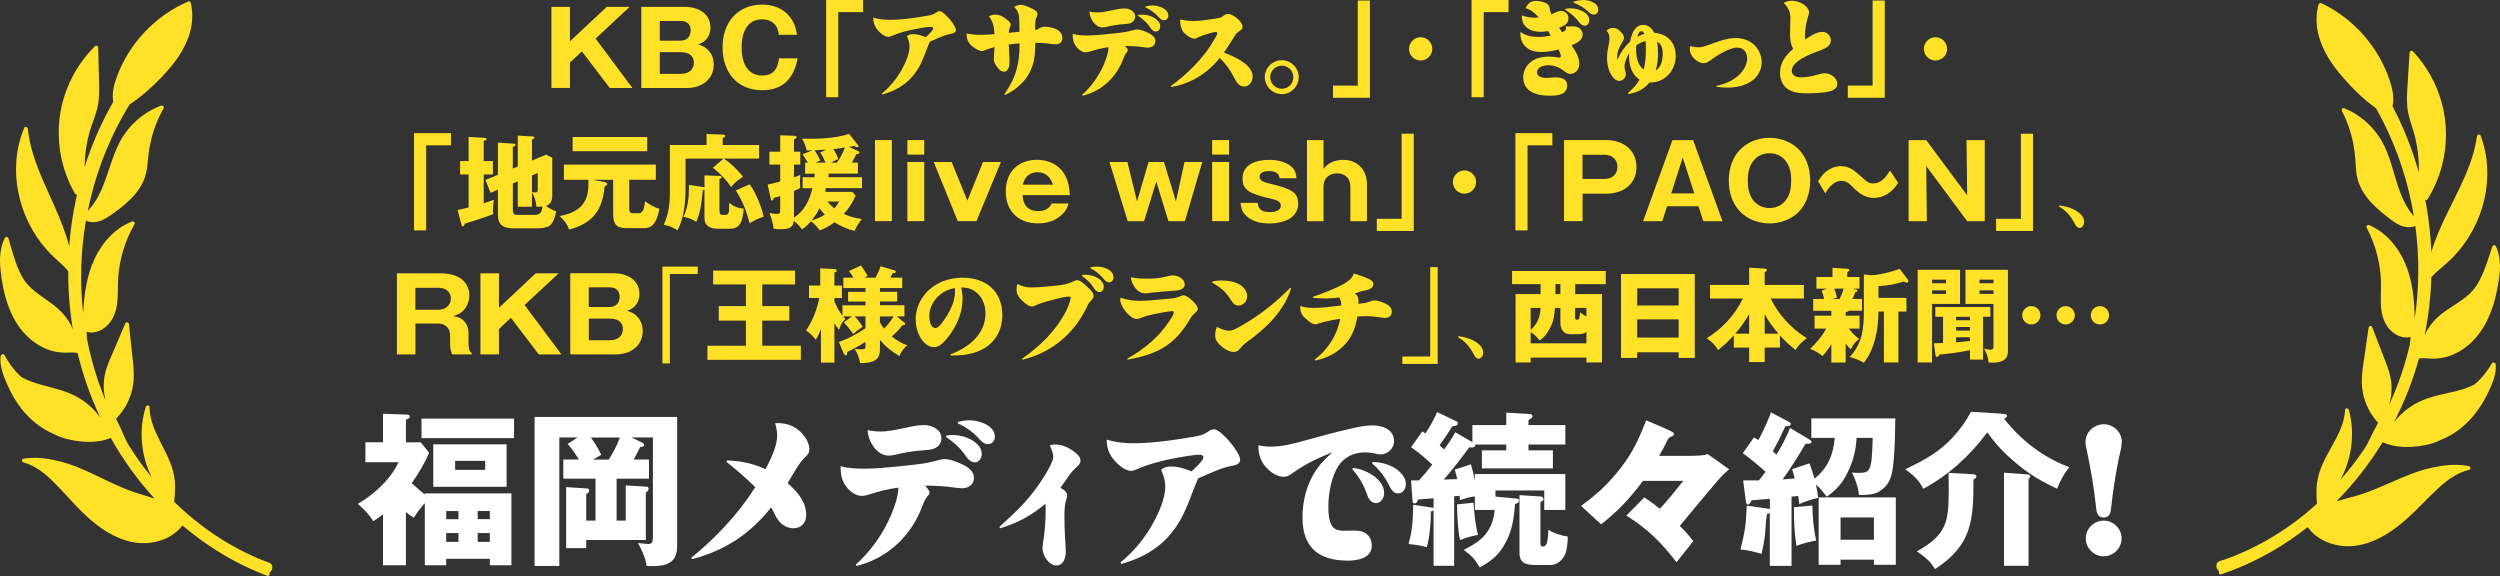 <?xml version="1.0" encoding="UTF-8"?>
<svg id="_レイヤー_2" data-name="レイヤー 2" xmlns="http://www.w3.org/2000/svg" viewBox="0 0 659.98 152.07">
  <rect x="0" y="0" width="659.98" height="152.07" fill="#333333" stroke="none"/>
  <defs>
    <style>
      .cls-1 {
        fill: #ffe228;
      }

      .cls-2 {
        fill: #fff;
      }
    </style>
  </defs>
  <g id="txt">
    <g>
      <path class="cls-1" d="M71.92,149.62c-.11-1.07-1.29-1.19-2.12-1.52-1.12-.44-2.23-.91-3.32-1.42-4.44-2.03-8.68-4.56-12.65-7.5-2.75-2.04-5.37-4.28-7.85-6.7.17-1.8.34-3.61.18-5.42-.15-1.7-.6-3.36-1.23-4.95-1.24-3.16-3.09-6.04-4.31-9.2-.67-1.73-1.13-3.53-1.14-5.4,0-.6-.83-.61-1-.09-1.91,6.08-1.27,12.83,1.53,18.53-2.24-2.74-4.31-5.63-6.18-8.66-.71-1.15-1.83-3.95-1.95-4.18-.43-.84-.85-1.7-1.25-2.57,2.11-2.11,3.6-4.82,4.28-7.72.83-3.5.2-7.1-.17-10.62-.23-2.21-.46-4.42-.7-6.64-.05-.46-.74-.72-.95-.21-.84,1.97-1.69,3.95-2.53,5.92-.81,1.89-1.68,3.77-2.35,5.71-.62,1.79-.91,3.64-.82,5.53.05,1.07.22,2.12.46,3.16-2.18-5.22-3.82-10.67-4.89-16.23-.05-.62-.09-1.24-.11-1.86.02,0,.04.02.07.03,1.97.54,3.96-.31,5.38-1.68,1.59-1.52,2.33-3.59,2.61-5.74.3-2.34.14-4.71.31-7.06.16-2.3.59-4.58,1.23-6.79.73-2.5,1.76-4.91,3.06-7.16.21-.37-.19-.87-.6-.72-4.51,1.72-7.91,5.52-9.93,9.82-2.11,4.5-2.78,9.5-3.03,14.43-.89-8.01-.66-16.09.64-23.91.03-.19.07-.38.1-.57.67.32,1.44.45,2.18.41,1.45-.07,2.77-.78,3.95-1.57,2.15-1.45,4.28-3.06,6.07-4.94,1.76-1.84,3.15-4.03,3.7-6.55.31-1.4.4-2.83.55-4.25.14-1.38.37-2.74.68-4.09.7-3.03,1.84-5.94,3.36-8.65.21-.37-.19-.87-.6-.72-4.72,1.73-8.65,5.21-10.99,9.66-2.33,4.46-3.19,9.51-5.5,13.98-.78,1.52-1.74,2.96-2.92,4.19,1.77-8.76,4.85-17.15,9.09-24.79.59-1.06,1.2-2.11,1.83-3.15.03-.04.04-.09.06-.15,3.13-2.05,5.95-4.57,8.53-7.27,3.28-3.42,6.28-7.33,7.52-11.98.66-2.5.78-5.14.15-7.66-.06-.25-.39-.43-.63-.33-4.36,1.88-8.29,4.65-11.55,8.1-3.26,3.46-5.81,7.57-7.42,12.05-.72,2-1.24,4.26-.85,6.36-3.1,5.4-5.64,11.18-7.57,17.21.03-3.09.46-6.17,1.29-9.16.62-2.23,1.61-4.34,2.12-6.6.53-2.33.46-4.74.4-7.11-.07-2.9-.15-5.79-.22-8.69-.01-.46-.58-.62-.88-.32-3.7,3.65-6.46,8.21-8.05,13.15-1.72,5.35-1.94,11.1-.74,16.58.7,3.21,1.9,6.31,3.54,9.16.14.24.37.28.56.2-.1.42-.19.84-.28,1.25-.88,4.07-1.49,8.23-1.81,12.43-.95-3.71-2.43-7.28-3.98-10.78-1.87-4.2-3.88-8.35-5.3-12.74-.79-2.43-1.38-4.93-1.64-7.47-.05-.46-.74-.72-.95-.21-2.25,5.33-2.68,11.24-1.58,16.89,1.1,5.67,3.74,11.03,7.59,15.33,1.15,1.29,2.45,2.42,3.71,3.6.66.62,1.31,1.26,1.9,1.96-.02,3.46.15,6.94.53,10.4.18,1.63.41,3.26.67,4.89,0,0-.02-.02-.03-.03-.36-.84-.79-1.65-1.3-2.41-1.05-1.57-2.4-2.88-3.89-4.02-2.82-2.15-6.13-3.89-7.98-7.05-.57-.98-1.02-2.01-1.48-3.05-.89-2.43-1.61-4.92-2.32-7.4-.12-.43-.73-.46-.93-.08-1.33,2.56-1.42,5.52-1.15,8.34.31,3.2.92,6.43,2.01,9.47,1.03,2.86,2.52,5.57,4.65,7.76,1.83,1.89,4.11,3.38,6.63,4.16,1.39.43,2.83.58,4.28.54.88-.02,1.88-.1,2.78.09,1.41,5.86,3.41,11.58,5.98,17.02-1.93-2.65-4.55-4.8-7.54-6.13-3.49-1.56-7.32-2.06-10.88-3.41-.84-.32-1.65-.69-2.42-1.13-.9-.82-1.72-1.72-2.46-2.68-.42-.61-.83-1.21-1.25-1.82-.26-.42-.5-.85-.72-1.28-.11-.22-.43-.28-.64-.18-.06.03-.11.07-.16.11-.11.06-.2.16-.22.31-.32,2.55.7,5.13,1.7,7.44,1,2.3,2.24,4.49,3.78,6.46,2.2,2.81,5.01,5.13,8.26,6.56.09.05.17.1.26.14,2.25,1.15,4.78,1.72,7.27,1.96,2.64.26,5.35.09,7.8-.93,3.25,5.79,7.15,11.19,11.58,16.02-1.69-.58-3.42-1.06-5.05-1.59-5.32-1.73-10.14-4.65-15.32-6.72-1.98-.79-4.01-1.43-6.09-1.84-.05-.01-.11-.03-.16-.04-2.6-.58-5.29-.78-7.93-.37-.54.09-.68.84-.09,1,3.16.84,5.75,2.97,8.03,5.24,2.61,2.59,4.97,5.41,7.6,7.98,4.67,4.56,10.86,8.78,17.71,8.01,3.36-.37,6.58-1.9,8.66-4.58,5.8,4.93,12.24,8.99,19.09,11.95.67.29,1.34.56,2.01.83.09.05.18.08.27.11.33.13.67.26,1,.39.49.19.78-.4.56-.76.5-.39.85-1.01.78-1.65Z"/>
      <path class="cls-1" d="M612.14,1.14c.07-.24.41-.42.65-.31,4.29,2.03,8.12,4.95,11.24,8.52,3.13,3.58,5.53,7.78,6.97,12.31.65,2.03,1.08,4.3.61,6.39,2.9,5.51,5.23,11.38,6.94,17.47.09-3.09-.23-6.19-.96-9.2-.54-2.25-1.45-4.4-1.88-6.67-.45-2.35-.29-4.75-.14-7.12.18-2.89.36-5.79.54-8.68.03-.46.6-.6.89-.29,3.56,3.78,6.16,8.44,7.56,13.44,1.52,5.41,1.53,11.16.14,16.6-.82,3.18-2.13,6.23-3.87,9.02-.15.23-.38.26-.57.18.08.42.16.84.24,1.26.73,4.1,1.18,8.28,1.35,12.49,1.09-3.68,2.69-7.19,4.38-10.63,2.02-4.13,4.18-8.21,5.76-12.53.88-2.4,1.56-4.87,1.91-7.41.06-.46.77-.69.96-.18,2.05,5.41,2.26,11.33.96,16.94-1.3,5.62-4.14,10.89-8.14,15.05-1.2,1.25-2.53,2.33-3.84,3.47-.68.59-1.36,1.21-1.97,1.89-.11,3.46-.41,6.93-.91,10.37-.24,1.63-.52,3.25-.85,4.86,0,0,.02-.02.03-.03.39-.83.85-1.62,1.38-2.36,1.1-1.53,2.5-2.79,4.04-3.88,2.9-2.05,6.27-3.66,8.23-6.75.61-.95,1.1-1.98,1.59-2.99.98-2.39,1.79-4.86,2.59-7.31.14-.42.75-.44.93-.05,1.24,2.61,1.22,5.57.84,8.37-.43,3.19-1.15,6.4-2.35,9.39-1.13,2.82-2.73,5.47-4.93,7.58-1.9,1.82-4.23,3.23-6.78,3.91-1.41.38-2.85.48-4.3.39-.88-.05-1.87-.17-2.78-.02-1.62,5.8-3.83,11.44-6.6,16.79,2.03-2.57,4.72-4.63,7.76-5.85,3.55-1.43,7.39-1.79,11-3.01.85-.29,1.67-.63,2.46-1.04.93-.79,1.78-1.65,2.55-2.59.44-.59.87-1.18,1.31-1.77.27-.41.53-.83.77-1.26.12-.22.44-.26.64-.15.06.03.11.07.15.12.11.06.19.17.21.32.23,2.56-.89,5.1-1.97,7.37-1.08,2.26-2.4,4.41-4.01,6.32-2.3,2.73-5.2,4.94-8.5,6.25-.09.04-.18.09-.27.13-2.29,1.07-4.84,1.54-7.34,1.69-2.65.16-5.35-.11-7.76-1.22-3.46,5.67-7.55,10.92-12.16,15.59,1.71-.52,3.46-.93,5.1-1.4,5.38-1.54,10.3-4.28,15.55-6.15,2.01-.72,4.06-1.29,6.15-1.61.05-.01.11-.02.16-.03,2.61-.49,5.32-.59,7.93-.08.54.11.65.87.06,1-3.19.72-5.86,2.76-8.22,4.94-2.7,2.49-5.16,5.23-7.89,7.7-4.83,4.38-11.17,8.37-17.99,7.36-3.34-.5-6.5-2.14-8.49-4.89-5.98,4.72-12.56,8.53-19.51,11.24-.68.26-1.35.51-2.04.76-.09.04-.18.07-.28.1-.34.12-.68.24-1.01.35-.5.17-.76-.43-.53-.78-.49-.41-.81-1.04-.72-1.67.15-1.07,1.33-1.15,2.18-1.45,1.13-.4,2.26-.83,3.37-1.29,4.51-1.87,8.84-4.24,12.91-7.03,2.83-1.94,5.53-4.08,8.08-6.41-.11-1.8-.21-3.62.02-5.42.21-1.7.73-3.34,1.41-4.9,1.36-3.11,3.3-5.92,4.65-9.04.73-1.71,1.26-3.49,1.34-5.36.02-.6.86-.58,1-.06,1.69,6.14.8,12.87-2.21,18.46,2.33-2.65,4.51-5.47,6.49-8.43.76-1.13,1.97-3.88,2.1-4.1.46-.82.92-1.66,1.34-2.52-2.03-2.19-3.42-4.95-4-7.87-.7-3.53.06-7.1.55-10.61.31-2.2.63-4.4.94-6.61.06-.46.77-.69.96-.18.77,2,1.54,4.01,2.31,6.01.74,1.92,1.54,3.82,2.14,5.79.55,1.81.78,3.67.62,5.56-.09,1.06-.3,2.11-.58,3.15,2.37-5.14,4.21-10.53,5.48-16.04.08-.62.13-1.24.17-1.86-.02,0-.04.02-.07.02-1.99.47-3.94-.45-5.32-1.87-1.53-1.58-2.2-3.68-2.39-5.83-.22-2.35.03-4.71-.05-7.07-.08-2.3-.42-4.6-.98-6.83-.64-2.53-1.58-4.97-2.79-7.27-.2-.38.22-.86.63-.69,4.44,1.89,7.71,5.8,9.56,10.18,1.94,4.58,2.43,9.6,2.5,14.53,1.18-7.97,1.24-16.06.23-23.92-.02-.19-.05-.38-.08-.57-.68.3-1.45.4-2.19.33-1.44-.13-2.74-.88-3.89-1.71-2.1-1.53-4.16-3.21-5.89-5.16-1.69-1.91-3-4.15-3.46-6.68-.26-1.41-.3-2.84-.39-4.27-.09-1.38-.27-2.75-.53-4.11-.59-3.05-1.62-6.01-3.04-8.77-.2-.38.22-.86.63-.69,4.66,1.91,8.46,5.52,10.63,10.06,2.17,4.54,2.84,9.62,4.99,14.17.73,1.55,1.63,3.02,2.77,4.29-1.45-8.82-4.22-17.31-8.18-25.11-.55-1.08-1.12-2.15-1.72-3.21-.03-.05-.04-.1-.05-.15-3.05-2.16-5.78-4.79-8.26-7.58-3.15-3.54-6.01-7.55-7.07-12.25-.57-2.52-.59-5.16.13-7.66Z"/>
      <g>
        <path class="cls-1" d="M150.46,23.22h-4.89V1.82h4.89v9.1l9.7-9.1h6.06l-8.99,8.37,9.72,13.04h-5.98l-7.36-9.67-3.15,2.96v6.71Z"/>
        <path class="cls-1" d="M169.29,1.82h11.52c3.4,0,6.74,1.66,6.74,5.49,0,1.33-.49,2.58-1.49,3.45-.57.49-1.09.71-1.74.98,1.22.38,2.04.76,2.88,1.77.84,1,1.22,2.23,1.22,3.53,0,4.02-3.31,6.19-7.03,6.19h-12.09V1.82ZM179.72,10.73c1.63,0,2.61-1.09,2.61-2.72s-1.03-2.47-2.61-2.47h-5.54v5.19h5.54ZM179.69,19.5c1.87,0,3.48-.9,3.48-2.96s-1.63-2.77-3.48-2.77h-5.51v5.73h5.51Z"/>
        <path class="cls-1" d="M201.23,23.82c-6.71,0-10.48-4.86-10.48-11.3s3.78-11.3,10.51-11.3c2.91,0,5.57,1,7.36,3.37,1.09,1.44,1.49,2.82,1.79,4.59h-4.83c-.14-2.55-1.87-4.07-4.37-4.07-4.26,0-5.43,3.88-5.43,7.42s1.19,7.41,5.46,7.41c2.96,0,4.1-1.82,4.4-4.54h4.92c-.92,5.19-3.83,8.42-9.32,8.42Z"/>
        <path class="cls-1" d="M227.85,0v3.2h-6.55v22.46h-3.2V0h9.75Z"/>
        <path class="cls-1" d="M242.52,17.84c-2.2,3.83-5.43,5.95-9.61,7.12l-.14-.24c2.2-1.79,4.07-4.07,5.43-6.6.9-1.66,1.9-3.91,1.9-5.84,0-.95-.27-1.85-.68-2.72.46-.46,1.09-.54,1.71-.54,1.14,0,2.23.38,3.29.79,1.17-1.09,1.93-1.9,1.93-2.28,0-.33-.3-.43-.6-.43-1.25,0-3.5.46-4.81.71-1.82.38-3.69.87-5.4,1.63-.49.22-.76.3-1.03.3-1.06,0-2.36-1.19-2.96-1.98-.73-.9-1.03-1.98-1.03-3.12,1.41.43,2.85.6,4.32.6,2.99,0,6.57-.49,9.53-1,1.41-.24,1.77-.24,2.99-1.06.22-.14.49-.22.76-.22,1.06,0,4.24,3.72,4.24,4.97,0,.65-.68.92-1.52,1.03-1.87.41-3.61,1.28-5.38,2.04-.98,2.28-1.71,4.7-2.93,6.87Z"/>
        <path class="cls-1" d="M268.98,4.05c-.16-.95-.6-1.52-1.25-2.23.54-.33,1.14-.54,1.77-.54.92,0,2.2.62,3.18,1.11.52.24,1.22.62,1.22,1.3,0,.22-.08.43-.19.65-.41.92-.43,1.6-.43,2.96v.68c.33-.11.65-.27.98-.43.49-.3.98-.49,1.55-.49,1.19,0,2.8.35,3.75,1.09.54.43.9,1.2.9,1.87,0,.98-.62,1.68-1.6,1.68-.76,0-1.52-.11-2.25-.22-1.09-.11-2.2-.19-3.31-.19-.03,2.72-.11,5.16-1.39,7.66-1.36,2.74-3.86,4.86-6.6,6.14l-.14-.24c1.38-2.01,2.55-4.1,3.18-6.49.57-2.04.81-4.24.81-6.33v-.6c-.95.08-1.9.19-2.85.33.05,1.52.19,3.07.19,4.59,0,.98-.22,2.58-1.47,2.58-.98,0-1.66-1-2.12-1.71-.35-.52-.54-1-.54-1.63,0-1.06.16-2.09.19-3.15-.87.19-1.66.46-2.47.79-.49.19-.65.24-.9.24-.81,0-1.85-.71-2.47-1.2-1.11-.92-1.55-1.85-1.55-3.4,1.58.24,2.39.33,4.02.33,1.03,0,2.28-.08,3.34-.19-.08-1.96-.35-3.12-1.44-4.78.57-.19,1.11-.38,1.71-.38.95,0,1.79.43,2.55.98.73.52,1.47,1.09,1.47,1.63,0,.27-.11.54-.22.79-.22.49-.27.9-.3,1.41.95-.08,1.9-.16,2.82-.27,0-1.52,0-3.59-.14-4.35Z"/>
        <path class="cls-1" d="M297.73,13.31c0,.22-.19.43-.33.57-.41.49-.62,1-.84,1.6-1.77,4.86-5.7,8.56-10.76,9.8l-.14-.22c2.47-2.23,4.45-5.02,5.76-8.07.52-1.25,1.25-3.18,1.2-4.54-1.66.24-3.15.6-4.81,1.14-.41.14-.81.22-1.22.22-.98,0-1.9-.76-2.47-1.49-.73-.98-.95-1.96-.95-3.37,1.28.35,2.61.41,3.91.41,1.85,0,3.69-.19,5.54-.38,1.36-.14,2.72-.27,4.05-.46.87-.14,1.68-.35,2.53-.57.35-.08.68-.16,1.03-.16.92,0,2.2.54,3.04.95.81.41,1.74,1.09,1.74,2.09,0,1.11-.9,1.74-1.93,1.74-.49,0-.98-.08-1.44-.14-1.55-.22-3.1-.3-4.64-.3.49.54.73.87.73,1.17ZM289.66,3.29c1.19,0,2.28-.22,3.94-.57,1.06-.22,2.15-.49,3.23-.49,1.25,0,2.85.71,2.85,2.15,0,.71-.41,1.33-1.03,1.63-.65.33-1.52.3-2.23.38-1.58.14-3.04.38-4.56.76-.27.05-.57.08-.84.08-1.96,0-3.37-2.42-3.42-4.16.68.11,1.36.22,2.06.22ZM300.5,3.94c.33-.05.62-.08.95-.08,1.2,0,2.36.3,3.37.92.76.49,1.47,1.22,1.47,2.17,0,.65-.41,1.38-1.14,1.38-.9,0-1.44-1-1.9-1.63-.76-1-1.79-1.82-2.82-2.55l.08-.22ZM304.3,1.44c1.49,0,4.13.84,4.13,2.69,0,.65-.46,1.22-1.14,1.22-.62,0-1.06-.46-1.44-.87-.98-1.11-2.17-1.93-3.5-2.55l.05-.22c.6-.16,1.25-.27,1.9-.27Z"/>
        <path class="cls-1" d="M330.7,20.23c0,1.28-.87,2.61-2.25,2.61s-2.06-1.17-2.72-2.5c-.98-1.87-2.2-3.59-3.72-5.05-3.29,4.1-7.6,6.79-12.79,7.66l-.14-.24c4.13-2.93,8.75-7.47,11.24-11.9.27-.46,1.03-1.55,1.03-2.04,0-.22-.19-.33-.38-.33-.87,0-3.91,1-4.73,1.44-.27.16-.57.33-.92.33-.87,0-2.31-.98-2.85-1.66-.73-.92-.95-2.28-.92-3.42,1.11.24,2.25.41,3.42.41,1.66,0,3.34-.24,5-.49.68-.08,1.33-.19,2.01-.35.33-.05.57-.22.81-.41.41-.3.87-.62,1.39-.62,1.3,0,3.86,2.04,3.86,3.4,0,.71-.82,1.11-1.3,1.47-.57.41-.9,1.09-1.25,1.68-.76,1.25-1.55,2.47-2.39,3.64,2.55,1.03,7.6,3.07,7.6,6.38Z"/>
        <path class="cls-1" d="M338.4,15.89c2.42,0,4.45,2.04,4.45,4.48s-2.01,4.48-4.45,4.48-4.51-2.04-4.51-4.48,2.06-4.48,4.51-4.48ZM335.33,20.37c0,1.66,1.38,3.07,3.07,3.07s3.04-1.41,3.04-3.07-1.39-3.04-3.07-3.04-3.04,1.39-3.04,3.04Z"/>
        <path class="cls-1" d="M351.9,25.8v-3.2h6.54V.14h3.21v25.67h-9.75Z"/>
        <path class="cls-1" d="M378.11,12.9c0,1.68-1.38,3.07-3.07,3.07s-3.07-1.39-3.07-3.07,1.39-3.07,3.07-3.07,3.07,1.39,3.07,3.07Z"/>
        <path class="cls-1" d="M398.24,0v3.2h-6.55v22.46h-3.21V0h9.75Z"/>
        <path class="cls-1" d="M408.65,8.18c-.65.14-1.3.22-1.98.22-2.69,0-5.11-1.39-4.89-4.35,1.06.41,2.12.62,3.29.62.38,0,.79-.03,1.17-.05-1-1.17-2.01-2.01-3.5-2.47.6-1.25,1.3-1.9,2.74-1.9.98,0,2.06.22,2.91.71.43.24.57.68.68,1.14.11.57.24,1.14.49,1.71.38-.16.76-.38,1.17-.57.46-.19.92-.35,1.41-.35,1,0,1.93.81,1.93,1.85,0,1.58-1.19,2.09-2.47,2.61.25.38.52.76.76,1.14.71-.27,1.06-.52,1.06-1.01,0-.14-.05-.24-.14-.35l.19-.16c.22.03.43.03.65.03.38,0,.76-.05,1.14-.05,1.28,0,2.55.73,2.55,2.15,0,1.58-1.66,2.34-2.93,2.85,1.03,1.47,2.04,3.15,2.04,4.97,0,1.3-.98,2.58-2.36,2.58-.68,0-1.06-.3-1.98-.98-1.14-.84-2.5-1.3-3.86-1.3-1.14,0-2.96.43-2.96,1.87,0,1.14,1.38,1.49,2.31,1.49s1.77-.16,2.66-.16c1.41,0,2.99.43,2.99,2.12,0,2.63-2.83,2.72-4.78,2.72-3.18,0-6.82-1-6.82-4.86,0-1.9,1.09-3.61,2.72-4.54,1.28-.71,2.74-.92,4.16-.92.82,0,1.55.11,2.34.24.08.03.25.03.33.03.24,0,.38-.19.38-.43,0-.43-.22-.9-.6-1.71-1.49.38-2.99.65-4.54.65-1.93,0-3.8-.52-4.86-2.25-.57-.92-.68-1.79-.68-3.02,1.68,1.09,3.15,1.3,4.97,1.3,1.03,0,2.04-.14,3.07-.35-.25-.38-.49-.79-.73-1.19ZM413.26,2.34c.43-.11.9-.14,1.36-.14,1.79,0,4.94.92,4.94,3.15,0,.68-.43,1.44-1.17,1.44-.79,0-1.33-.65-1.98-1.52-.9-1.09-2.04-1.93-3.23-2.72l.08-.22ZM418.02,0c1.52,0,3.91.71,3.91,2.61,0,.68-.52,1.25-1.2,1.25-.6,0-1.06-.41-1.47-.81-1.14-1.06-2.42-1.79-3.86-2.34l.03-.24c.81-.3,1.68-.46,2.58-.46Z"/>
        <path class="cls-1" d="M433.8,6.57c1.41,0,2.31.95,2.93,2.09,3.53.3,5.65,2.61,5.65,6.14,0,3.78-2.83,6.98-6.71,6.98h-.22c-1.38,1.74-3.37,2.69-5.51,3.04l-.16-.27c1.19-1.03,2.28-2.15,3.04-3.53-2.12-1.36-2.77-3.88-2.77-6.25,0-.24,0-.49.03-.73-.6,1.09-1.22,2.28-1.22,3.56,0,.38.08.73.19,1.09.11.27.16.54.16.84,0,.95-.76,1.82-1.74,1.82-1.03,0-1.79-.98-2.25-1.82-.71-1.28-.98-2.8-.98-4.26,0-1.17.19-2.31.43-3.42.11-.57.22-1.14.22-1.74,0-.79-.27-1.41-.76-2.04.52-.46,1.09-.71,1.76-.71.79,0,1.39.41,1.9.95.41.43.92,1,.92,1.63,0,.43-.19.79-.41,1.14-.79,1.22-1.39,2.63-1.39,4.13,0,.33,0,.41.08.41.11,0,.19-.24.22-.33.73-1.63,1.77-3.07,3.12-4.29.33-1.82,1.17-4.43,3.45-4.43ZM431.95,11.98c-.03.33-.03.65-.03,1,0,1.96.35,4.1,1.98,5.38.52-1.77.6-3.67.6-5.51,0-.68-.03-1.36-.08-2.01-.9.19-1.71.62-2.47,1.14ZM434.07,8.96c-.11-.3-.3-.73-.68-.73-.68,0-1,.92-1.14,1.47.57-.3,1.17-.57,1.82-.73ZM437.71,14.04c0,1.55-.16,3.07-.62,4.56,1.44-.81,1.85-2.8,1.85-4.32,0-1.25-.24-2.66-1.47-3.29.14,1,.24,2.01.24,3.04Z"/>
        <path class="cls-1" d="M448.42,12.49c1.17,0,2.72-.68,3.83-1.06,1.9-.68,3.94-1.39,5.97-1.39,1.71,0,3.42.52,4.73,1.68s2.12,2.91,2.12,4.67-.79,3.45-2.12,4.59c-1.96,1.63-4.54,2.15-7.01,2.15-.95,0-1.87-.08-2.82-.22v-.24c2.5-.52,5-1.63,6.68-3.64.82-1,1.44-2.31,1.44-3.64,0-1.6-.95-2.82-2.63-2.82-2.15,0-5.46,2.15-7.17,3.42-.52.38-1.03.68-1.68.68-1.74,0-3.67-1.9-3.67-3.64,0-.3.03-.57.11-.84.73.16,1.47.3,2.23.3Z"/>
        <path class="cls-1" d="M481.1,8.42c1.2,0,2.23.98,2.23,2.2,0,1.44-1.28,2.09-2.44,2.55-2.72.98-7.88,2.88-7.88,5.51,0,1.3,1.3,1.74,2.39,1.74,1.41,0,2.82-.27,4.21-.65.68-.19,1.39-.43,2.12-.43,1.47,0,3.31,1.22,3.31,2.82,0,1.11-.98,1.66-1.93,1.93-1.79.46-4.29.54-6.17.54-1.63,0-3.29-.11-4.73-.95-1.55-.9-2.31-2.69-2.31-4.43,0-2.77,1.52-4.62,3.48-6.38-.73-1.33-.84-2.63-.84-4.1,0-1.3.11-2.63.11-3.94,0-1.74-.54-2.82-1.76-4.05.65-.41,1.36-.57,2.12-.57,1.25,0,2.55.46,3.5,1.25.52.43,1.06,1.09,1.06,1.79,0,.35-.11.71-.22,1.03-.54,1.68-.87,3.45-.87,5.24,0,.33,0,.62.03.95,1.28-.87,3.01-2.06,4.59-2.06Z"/>
        <path class="cls-1" d="M487.81,25.8v-3.2h6.54V.14h3.21v25.67h-9.75Z"/>
        <path class="cls-1" d="M514.02,12.9c0,1.68-1.38,3.07-3.07,3.07s-3.07-1.39-3.07-3.07,1.39-3.07,3.07-3.07,3.07,1.39,3.07,3.07Z"/>
        <path class="cls-1" d="M119.06,35.16v3.2h-6.55v22.46h-3.21v-25.67h9.75Z"/>
        <path class="cls-1" d="M130.12,42.52v3.53h-2.42v7.63c.9-.3,1.82-.62,2.69-.95-.14.95-.27,1.93-.27,2.88,0,.33.03.73.05.92-1.93.79-5.46,1.9-7.47,2.5-.16.57-.22.73-.46.73-.22,0-.33-.16-.41-.46l-1.03-3.88c.98-.19,1.93-.41,2.91-.65v-8.72h-2.25v-3.53h2.25v-6.38l4.4.27c.24.03.35.11.35.3,0,.24-.24.33-.76.49v5.32h2.42ZM136.69,43.94v-8.15l3.99.24c.19,0,.41.08.41.3,0,.19-.14.3-.65.49v5.57l3.69-1.55,1.66.79v9.89c0,1.3-.27,2.34-1.63,2.82.92.73,1.58,1.03,2.66,1.47-.19,1.14-.73,3.1-1.74,3.78-.9.57-2.23.68-3.29.68h-6.27c-2.55,0-4.07-.79-4.07-3.53v-6.65l-1.96.81-1.33-3.4,3.29-1.36v-8.5l4.21.3c.24.03.43.05.43.3s-.22.35-.71.49v5.76l1.3-.54ZM135.38,55.37c0,.81.14,1.36,1.09,1.36h4.51c1.66,0,2.04-.68,2.25-2.23-.54.05-1.06.08-1.6.08-.22-1.52-.38-2.42-1.19-3.77v3.77h-3.75v-6.71l-1.3.54v6.95ZM140.44,50.73c.3.05.57.08.84.08.68,0,.68-.41.68-.81v-4.32l-1.52.62v4.43Z"/>
        <path class="cls-1" d="M166.11,55.1c0,.84.27,1.2,1.14,1.2h1.41c1.2,0,1.49-1.79,1.63-3.18,1.22.87,2.28,1.6,3.78,1.98-.43,2.2-1.14,5.13-3.94,5.13h-4.35c-2.2,0-3.91-.22-3.91-3.61v-9.15h-5.32l3.15.62c.27.05.6.19.6.49,0,.35-.41.54-.68.62-.62,6.41-3.12,9.72-9.4,11.41-.43-1.41-1.44-2.58-2.5-3.58,2.39-.41,5.02-1.36,6.41-3.48,1.19-1.77,1.22-4.02,1.22-6.08h-6.49v-4.02h24.28v4.02h-7.03v7.63ZM170.86,36.17v3.75h-19.69v-3.75h19.69Z"/>
        <path class="cls-1" d="M200.39,38.29v3.58h-9.26c1.6,1.09,3.91,3.23,5,4.81-1.55.98-1.93,1.33-3.15,2.69-1.3-2.01-2.91-3.61-4.78-5.08l2.8-2.42h-10.02v7.74c0,3.78-.38,7.77-2.09,11.19-1.22-.76-2.23-1.2-3.67-1.47,1.49-3.07,1.63-6.57,1.63-8.23v-12.82h9.67v-2.91l4.26.16c.46.03.68.08.68.35,0,.33-.43.46-.68.54v1.85h9.61ZM185.97,46.3l3.83.14c.41,0,.73.03.73.35,0,.27-.38.38-.6.43v8.04c0,1.3.19,1.49,1.19,1.49,1.28,0,1.39-.22,1.39-3.2,1.3,1,2.23,1.36,3.83,1.55-.11,1.2-.33,3.12-1.03,4.1-.81,1.09-1.79,1.19-3.04,1.19h-2.34c-1.22,0-2.53-.08-3.42-1.06-.54-.62-.54-1.52-.54-2.31v-6.95c-.11.05-.3.14-.43.16-.38,3.78-.65,5.73-1.71,8.34-1.03-.68-2.2-1.14-3.42-1.33,1.11-2.15,1.47-5.08,1.47-7.5,0-.3,0-.43-.03-.92l3.56.52c.24.03.49.08.57.11v-3.15ZM201.59,57.22c-1.41.41-2.44.98-3.69,1.71-.98-3.58-1.71-5.46-3.64-8.66l3.64-1.6c1.47,1.79,3.29,6.25,3.69,8.56Z"/>
        <path class="cls-1" d="M225.6,60.94c-1.87-.38-3.69-1.28-5.32-2.25-1.2.9-2.47,1.68-3.88,2.12-.65-.92-1.41-1.71-2.31-2.39-.76.87-1.41,1.49-2.36,2.15-.68-.92-1.25-1.55-2.17-2.23-.19,2.15-2.06,2.17-3.78,2.17-.65,0-.9-.03-1.55-.14-.22-1.63-.49-2.58-1.11-4.13.52.11,1.47.24,1.98.24.84,0,.87-.33.87-1.41v-3.31c-.62.22-1,.33-1.68.46-.05.22-.19.71-.49.71-.22,0-.27-.19-.3-.33l-.84-3.86c1.09-.24,1.85-.43,3.31-.81v-4.48h-2.85v-3.42h2.85v-4.32l3.83.14c.22,0,.49.14.49.38,0,.22-.22.38-.68.57v3.23h1.66v3.42h-1.66v3.37c.62-.22,1.06-.38,1.66-.65-.05.71-.08,1.39-.08,2.09,0,.49.03.87.08,1.36-.54.3-1.09.54-1.66.79v7.01c2.72-1.66,4.18-4.73,4.86-7.74h-2.58v-2.88h3.1c.03-.35.05-.62.11-.95h-2.55v-2.91h.73c-.52-.87-.9-1.49-1.39-2.23l2.55-1h-.71c-.27,0-.54,0-.81-.03-.22-1.09-.6-2.15-1.19-3.07,3.8.11,8.83-.03,12.44-1.28l2.31,2.96c.14.16.16.24.16.3,0,.16-.14.27-.33.27-.24,0-.6-.19-.81-.33-.41.08-.84.16-1.36.24l2.53,1.19c.16.08.22.16.22.3,0,.35-.46.38-.81.41-.33.68-.81,1.6-1.2,2.25h1.6v2.91h-7.69c-.03.46-.05.76-.08.95h8.85v2.88h-9.53c-.03.24-.08.6-.16.98h7.12l.9.98c-.76,1.77-1.82,3.42-3.12,4.86,1.52.71,3.1,1.11,4.73,1.33-.95,1.33-1.52,2.17-1.87,3.12ZM214.25,58.22c1.22-.41,2.44-.84,3.5-1.58-.52-.52-.98-1.06-1.41-1.66-.65,1.36-1.17,2.06-2.09,3.23ZM215.03,39.67c.54.79,1.14,1.82,1.52,2.69-.43.19-.98.43-1.25.57h2.63c-.41-.92-.81-1.85-1.39-2.69l1.63-.76c-1.06.08-2.04.14-3.15.19ZM221.53,53.2h-3.12c.57.68,1.17,1.28,1.87,1.82.57-.68.81-1.06,1.25-1.82ZM223.05,38.94c-.98.16-2.06.33-3.04.43.57.9.98,1.6,1.28,2.63-.68.27-1.28.57-1.93.92h1.58c.9-1.25,1.6-2.55,2.12-3.99Z"/>
        <path class="cls-1" d="M235.44,58.38h-4.45v-21.4h4.45v21.4Z"/>
        <path class="cls-1" d="M239.54,40.81v-3.83h4.45v3.83h-4.45ZM239.54,58.38v-15.62h4.45v15.62h-4.45Z"/>
        <path class="cls-1" d="M252.85,58.38l-6.36-15.62h4.73l4.16,10.21,4.13-10.21h4.73l-6.46,15.62h-4.92Z"/>
        <path class="cls-1" d="M282.11,53.71c-.35,1.11-.62,1.74-1.44,2.63-1.77,1.87-4.1,2.63-6.63,2.63-5.16,0-8.53-3.18-8.53-8.39s3.26-8.39,8.31-8.39c3.07,0,5.89,1.38,7.39,4.16.87,1.63,1.11,3.34,1.22,5.16h-12.49c.11,2.58,1.44,4.21,4.1,4.21,1.63,0,2.88-.49,3.61-2.01h4.45ZM273.9,45.46c-1.25,0-2.39.49-3.12,1.52-.38.54-.6,1.11-.79,1.77h7.98c-.62-1.96-1.93-3.29-4.07-3.29Z"/>
        <path class="cls-1" d="M310.44,53.17l2.25-10.4h4.7l-4.59,15.62h-4.35l-3.2-10.46-3.23,10.46h-4.32l-4.81-15.62h4.73l2.55,10.4,3.04-10.4h4.07l3.15,10.4Z"/>
        <path class="cls-1" d="M320,40.81v-3.83h4.45v3.83h-4.45ZM320,58.38v-15.62h4.45v15.62h-4.45Z"/>
        <path class="cls-1" d="M332.01,53.55c.19,2.06,1.58,2.44,3.4,2.44,1.06,0,2.72-.33,2.72-1.71,0-1.22-1.17-1.52-3.69-2.09-1.79-.41-3.83-1.01-5.02-1.9-1.09-.81-1.41-1.85-1.41-3.15,0-3.94,3.88-4.94,7.09-4.94,2.01,0,4.24.43,5.81,1.79,1,.9,1.22,1.79,1.38,3.07h-4.51c-.05-1.52-1.49-1.9-2.77-1.9-.98,0-2.5.22-2.5,1.47,0,1.14,1.11,1.52,3.48,2.04,2.01.46,4.16,1.14,5.3,1.96,1.03.73,1.41,1.9,1.41,3.12,0,4.02-4.21,5.24-7.52,5.24-2.15,0-4.43-.43-6.08-1.9-1.17-1-1.41-2.06-1.63-3.53h4.56Z"/>
        <path class="cls-1" d="M349.4,44.56c.62-.71,1.09-1.2,1.93-1.63.92-.49,2.28-.73,3.34-.73,3.69,0,6.19,2.69,6.19,6.33v9.86h-4.37v-9.21c0-2.12-1.47-3.42-3.53-3.42s-3.56,1.3-3.56,3.42v9.21h-4.37v-21.4h4.37v7.58Z"/>
        <path class="cls-1" d="M363.47,60.96v-3.2h6.54v-22.46h3.21v25.67h-9.75Z"/>
        <path class="cls-1" d="M389.68,48.06c0,1.68-1.38,3.07-3.07,3.07s-3.07-1.39-3.07-3.07,1.39-3.07,3.07-3.07,3.07,1.39,3.07,3.07Z"/>
        <path class="cls-1" d="M409.81,35.16v3.2h-6.55v22.46h-3.21v-25.67h9.75Z"/>
        <path class="cls-1" d="M424.05,36.98c4.32,0,7.96,2.53,7.96,7.12s-3.58,7.03-7.96,7.03h-6.27v7.25h-4.89v-21.4h11.16ZM423.5,47.25c1.98,0,3.48-1.11,3.48-3.21s-1.52-3.18-3.48-3.18h-5.73v6.38h5.73Z"/>
        <path class="cls-1" d="M440.1,54.45l-1.28,3.94h-5.05l7.74-21.4h5.46l7.74,21.4h-5.05l-1.28-3.94h-8.28ZM444.23,41.6l-3.04,9.45h6.08l-3.04-9.45Z"/>
        <path class="cls-1" d="M473.92,56.75c-1.9,1.47-4.4,2.23-6.79,2.23s-4.89-.76-6.76-2.23c-2.82-2.2-3.99-5.59-3.99-9.07s1.17-6.87,3.99-9.07c1.87-1.47,4.37-2.23,6.76-2.23s4.89.76,6.79,2.23c2.8,2.2,3.96,5.6,3.96,9.07s-1.17,6.87-3.96,9.07ZM462.65,42.77c-1,1.44-1.25,3.18-1.25,4.92s.24,3.42,1.25,4.92c1.03,1.52,2.69,2.31,4.48,2.31s3.42-.76,4.48-2.31c1-1.44,1.25-3.18,1.25-4.92s-.24-3.42-1.25-4.92c-1.01-1.55-2.66-2.31-4.48-2.31s-3.42.76-4.48,2.31Z"/>
        <path class="cls-1" d="M479.96,47.85c.84-1.33,1.58-2.31,2.99-3.15.92-.54,1.98-.84,3.1-.84,2.06,0,3.5,1.11,5.6,3.04,1.19,1.11,1.76,1.52,2.82,1.52,2.15,0,3.45-1.71,4.48-3.37l2.15,3.21c-.84,1.33-1.63,2.2-2.99,3.04-1.06.65-2.25.95-3.5.95-2.28,0-3.99-1.36-5.54-2.91-.87-.9-1.66-1.6-2.99-1.6-1.98,0-3.31,1.77-4.24,3.31l-1.87-3.2Z"/>
        <path class="cls-1" d="M508.51,43.83l.16,14.56h-4.81v-21.4h4.64l10.81,14.56-.16-14.56h4.81v21.4h-4.64l-10.81-14.56Z"/>
        <path class="cls-1" d="M526.95,60.96v-3.2h6.54v-22.46h3.21v25.67h-9.75Z"/>
        <path class="cls-1" d="M124.52,93.55h-5.16c-.38-.98-.54-1.68-.54-2.74v-2.2c0-.92-.24-1.79-.95-2.44-.76-.68-1.58-.76-2.55-.76h-5.65v8.15h-4.89v-21.4h11.54c2.04,0,4.4.41,5.92,1.85,1.09,1.03,1.66,2.47,1.66,3.94,0,1.66-.73,3.42-2.04,4.45-.57.43-1.28.73-2.25,1.09.79.11,1.58.22,2.25.71,1.28.9,1.82,2.28,1.82,3.8v2.34c0,2.25.41,2.58.84,2.8v.43ZM115.77,81.76c1.71,0,3.26-1.11,3.26-2.93s-1.44-2.85-3.12-2.85h-6.25v5.79h6.11Z"/>
        <path class="cls-1" d="M131.72,93.55h-4.89v-21.4h4.89v9.1l9.7-9.1h6.06l-8.99,8.37,9.72,13.04h-5.98l-7.36-9.67-3.15,2.96v6.71Z"/>
        <path class="cls-1" d="M150.54,72.14h11.52c3.4,0,6.74,1.66,6.74,5.49,0,1.33-.49,2.58-1.49,3.45-.57.49-1.09.71-1.74.98,1.22.38,2.04.76,2.88,1.77.84,1,1.22,2.23,1.22,3.53,0,4.02-3.31,6.19-7.03,6.19h-12.09v-21.4ZM160.97,81.05c1.63,0,2.61-1.09,2.61-2.72s-1.03-2.47-2.61-2.47h-5.54v5.19h5.54ZM160.95,89.83c1.87,0,3.48-.9,3.48-2.96s-1.63-2.77-3.48-2.77h-5.51v5.73h5.51Z"/>
        <path class="cls-1" d="M184.2,70.38v1.96h-7.36v23.6h-1.96v-25.56h9.32Z"/>
        <path class="cls-1" d="M201.23,80.81h7.14v3.83h-7.14v6.63h10.19v3.72h-24.66v-3.72h10.16v-6.63h-7.17v-3.83h7.17v-5.73h-8.66v-3.64h21.62v3.64h-8.64v5.73Z"/>
        <path class="cls-1" d="M223.59,92.95c.03.14.03.22.03.3,0,.22-.05.57-.33.57-.33,0-.54-.49-.65-.73l-1.19-2.8c2.55-.9,4.78-2.15,7.03-3.64v-3.12h-2.82c.68.68,1.58,1.9,2.09,2.72-.92.62-1.66,1.17-2.5,1.93-.43-.68-1.9-2.5-2.47-3.1l2.12-1.55h-2.31c.19.24.38.46.57.65-.87.84-1.3,1.77-1.66,2.91-.46-.57-.81-1.09-1.22-1.74v10.38h-3.56v-8.8c-.38.95-.81,1.9-1.36,2.77-.95-1.22-1.3-1.55-2.55-2.47,1.77-2.69,2.82-5.38,3.48-8.56h-2.72v-3.29h2.96v-4.54l3.75.19c.3.03.62.08.62.41s-.35.41-.62.46v3.48h1.98v3.29h-1.98v.87c.54,1.36,1.22,2.66,2.12,3.8v-2.74h6.08v-1h-4.59v-2.55h4.59v-1h-5.84v-2.74h2.66c-.35-.62-.73-1.2-1.19-1.74l3.18-1.49c.65.9,1.22,1.79,1.77,2.77l-.9.46h2.99c.6-1.14.9-1.85,1.33-3.02l3.48,1.03c.22.05.54.16.54.43,0,.35-.46.35-.81.35-.22.35-.43.76-.65,1.2h3.15v2.74h-5.89v1h4.54v2.55h-4.54v1h6.46v2.93h-2.01l1.93,1.58c.16.14.27.24.27.41,0,.27-.24.35-.46.35h-.3c-.84,1.2-1.66,1.98-2.77,2.96,1.28,1,2.5,1.79,4.07,2.34-.92.79-1.6,1.71-2.06,2.82-2.09-1.22-3.56-2.39-5.13-4.26v2.15c0,.95-.05,2.04-.71,2.77-.92,1.03-2.77,1.2-4.51,1.25-.27-1.36-.68-2.66-1.49-3.8.65.11,1.14.14,1.79.14,1.09,0,1.11-.33,1.11-.98v-1c-1.55.98-3.26,1.87-4.89,2.72ZM233.4,86.76c.92-.95,1.82-2.06,2.5-3.23h-3.61v1.55c.33.6.68,1.14,1.11,1.68Z"/>
        <path class="cls-1" d="M254.1,78.96c0,3.07-1.09,6-2.77,8.56-.81,1.25-1.85,2.63-3.04,3.53-.52.38-1.09.6-1.71.6-1.49,0-2.74-1.14-3.48-2.34-.92-1.49-1.36-3.26-1.36-5,0-3.94,2.28-7.44,5.68-9.34,2.04-1.14,4.37-1.66,6.71-1.66,6.14,0,10.48,3.56,10.48,9.89,0,3.12-1.14,5.89-3.56,7.9-2.55,2.12-6.17,2.74-9.37,2.74h-.73l-.05-.27c4.75-1.82,9.26-5.27,9.26-10.84,0-2.53-1.11-5.02-3.45-6.22-.92-.49-1.9-.6-2.93-.62.19,1,.33,2.01.33,3.07ZM249.1,77.12c-2.23,1.33-3.78,3.78-3.78,6.41,0,.98.35,3.07,1.63,3.07.76,0,1.63-1.19,2.25-2.09,1.52-2.15,2.91-4.81,2.91-7.52,0-.33-.03-.62-.05-.95-1.06.22-2.04.52-2.96,1.09Z"/>
        <path class="cls-1" d="M272.19,75.89c1.87,0,5-.3,6.95-.52,1.55-.16,2.88-.41,4.29-1.11.27-.14.6-.3.92-.3.84,0,1.79.9,2.66,1.74.24.22.46.43.65.62.65.65,1.03,1.19,1.03,1.77s-.33.92-.98,1.63c-.38.41-.6.92-.84,1.44-3.4,7.03-9.34,11.98-16.98,13.8l-.11-.22c4.05-2.85,7.74-6.22,10.4-10.43.92-1.47,1.74-3.01,2.25-4.67.08-.33.22-.68.22-1,0-.3-.24-.35-.49-.35-.95,0-3.21.57-4.18.84-1.66.46-3.12.79-4.67,1.52-.3.14-.6.27-.9.27-.71,0-1.52-.6-2.39-1.39-1-.87-1.66-1.77-1.66-3.12,0-.49.08-.98.22-1.44,1.11.54,2.31.92,3.59.92ZM285.69,72.58c.27-.03.54-.05.79-.05,1.3,0,2.58.33,3.64,1.09.65.49,1.28,1.22,1.28,2.09,0,.65-.41,1.41-1.14,1.41-.92,0-1.44-1.03-1.9-1.68-.73-1.03-1.74-1.87-2.74-2.63l.08-.22ZM289.71,70.38c1.63,0,4.24.87,4.24,2.85,0,.71-.46,1.3-1.19,1.3-.65,0-1.09-.52-1.47-.98-.95-1.17-2.12-2.06-3.45-2.77l.05-.22c.6-.14,1.19-.19,1.82-.19Z"/>
        <path class="cls-1" d="M300.82,79.42c2.5,0,5-.33,7.47-.54,1.11-.08,2.23-.19,3.23-.65.46-.19.65-.27.92-.27,1.09,0,3.78,2.47,3.78,3.56,0,.41-.33.76-.84,1.17-.79.71-1.28,1.63-1.82,2.5-3.99,6.33-8.75,8.47-15.89,9.75l-.11-.24c4.4-2.44,8.37-5.7,11.14-9.94.62-.9,1.17-1.85,1.17-2.23,0-.22-.16-.41-.38-.41-.68,0-2.91.43-3.67.57-1.06.22-2.12.41-3.15.71-.54.16-1.06.38-1.58.57-.33.14-.68.24-1.03.24-1.68,0-4.32-3.23-4.32-5.02,0-.22.03-.41.08-.6,1.63.54,3.29.84,5,.84ZM302.86,73.56c2.15,0,3.21-.11,5.3-.62.49-.14,1-.22,1.49-.22,1.28,0,3.1.87,3.1,2.36s-2.01,1.63-3.07,1.68c-1.93.14-3.86.27-5.79.52-.49.08-1,.16-1.49.16-2.25,0-3.61-2.25-3.88-4.26,1.44.33,2.88.38,4.35.38Z"/>
        <path class="cls-1" d="M322.61,74.05c1.58,0,3.23.27,4.62,1.06,1.11.65,2.01,1.77,2.01,3.12,0,1.28-1.01,2.44-2.31,2.44-1.03,0-1.52-.76-2.15-1.74-1.3-2.06-2.66-3.1-4.75-4.32v-.24c.84-.27,1.71-.33,2.58-.33ZM324.43,87.3c.49,0,.92-.11,1.36-.3,1.25-.57,2.44-1.3,3.61-2.01,4.1-2.53,7.82-5.57,11.22-9.02l.22.16c-1.82,5.89-6.44,10.38-11.33,13.91-.65.49-1.28.95-1.79,1.58-.54.68-1.06,1.3-2.01,1.3-1.47,0-3.15-1.25-4.1-2.31-.57-.62-.81-1.25-.81-2.09,0-.79.16-1.55.43-2.25.98.49,2.06,1.03,3.2,1.03Z"/>
        <path class="cls-1" d="M358.63,79.34c0,.3,0,.57-.03.87,1.09-.11,2.01-.19,3.02-.6.38-.16.76-.3,1.17-.3.73,0,1.49.24,2.17.49,1.11.41,2.47,1.09,2.47,2.47,0,1.06-.76,1.66-1.79,1.66-.41,0-.82-.05-1.2-.14-1.2-.19-2.36-.33-3.58-.33-.84,0-1.71.03-2.55.11-.38,2.58-1.17,4.86-2.85,6.9-2.12,2.55-5.08,4.1-8.31,4.7l-.11-.22c3.5-2.66,5.98-6.49,6.76-10.81-1.82.33-3.64.6-5.38,1.17-.38.11-.82.3-1.2.3-.79,0-1.58-.68-2.15-1.17-1.09-.87-1.82-1.77-1.82-3.21,0-.16.03-.33.03-.46,1.09.38,2.2.52,3.37.52,2.5,0,4.97-.35,7.44-.65-.03-.73-.08-1.52-.57-2.12-1.17.19-2.33.27-3.5.27s-2.25-.08-3.4-.16l-.03-.27c2.63-.9,6.25-2.25,8.61-3.69,1.06-.65,1.77-1.3,2.2-2.47,1.25.35,2.47.76,3.64,1.3.6.27,1.52.68,1.52,1.47,0,1.36-1.74,1.66-2.93,1.85-.68.16-1.3.46-1.96.68.76.57.95.9.95,1.85Z"/>
        <path class="cls-1" d="M370.21,96.07v-1.96h7.36v-23.6h1.96v25.56h-9.32Z"/>
        <path class="cls-1" d="M388.84,89.83c1.25.62,2.72,1.71,2.72,3.26,0,.68-.43,1.6-1.22,1.6-.6,0-1.06-.65-1.41-1.41-.95-1.74-2.25-3.31-4.02-4.24l.11-.3c1.36.22,2.63.49,3.83,1.09Z"/>
        <path class="cls-1" d="M415.82,77.63h7.09v18.06h-4.1v-1.28h-14.72v1.28h-3.99v-18.06h6.6v-2.63h-7.52v-3.45h24.72v3.45h-8.07v2.63ZM418.8,87.65c-.6.46-1.36.57-2.09.57h-2.09c-.9,0-1.55-.16-2.12-.95-.43-.65-.57-1.25-.57-2.04v-3.94h-1.44c-.11,2.04-.38,3.64-1.38,5.49-.65,1.22-1.49,2.31-2.66,3.1-.71-.9-1.38-1.63-2.36-2.23v2.99h14.72v-2.99ZM404.08,81.3v5.79c1.71-1.41,2.58-3.58,2.61-5.79h-2.61ZM410.63,75v2.63h1.3v-2.63h-1.3ZM418.8,81.3h-2.99v2.55c0,.35.08.57.49.57.62,0,.68-.46.84-1.98.52.41,1.11.84,1.66,1.11v-2.25Z"/>
        <path class="cls-1" d="M432.2,93v1.49h-4.26v-22.16h19.47v22.16h-4.26v-1.49h-10.95ZM443.15,76.11h-10.95v4.54h10.95v-4.54ZM443.15,84.31h-10.95v4.81h10.95v-4.81Z"/>
        <path class="cls-1" d="M453.55,92.41c-.71-1.3-1.52-2.04-2.96-3.12,4.16-2.63,7.36-6.06,9.51-10.48h-8.66v-3.59h10.32v-4.56l3.91.24c.33.03.76.05.76.38,0,.22-.24.41-.57.6v3.34h10.35v3.59h-8.75c2.17,4.43,5.38,7.85,9.51,10.48-1.28,1-2.17,1.71-2.96,3.12-1.66-1.33-2.69-2.31-4.13-3.86v3.21h-4.02v3.83h-4.1v-3.83h-4.05v-3.23c-1.41,1.55-2.5,2.58-4.16,3.88ZM461.76,88.09v-5.16c-1.06,1.85-2.28,3.56-3.67,5.16h3.67ZM465.86,88.09h3.64c-1.38-1.58-2.61-3.29-3.64-5.11v5.11Z"/>
        <path class="cls-1" d="M487.24,82.44v.9h3.67v3.4h-2.85c.81,1,1.68,2.01,2.74,2.74-1.22.98-1.52,1.33-2.2,2.74-.57-.52-.92-.92-1.36-1.52v5h-3.78v-4.81c-.68,1.09-1.44,2.2-2.34,3.1-1.09-.92-1.96-1.36-3.26-1.9,1.63-1.52,3.21-3.4,4.24-5.35h-3.07v-3.4h4.43v-1.3h-4.78v-3.12h2.88c-.16-.76-.38-1.49-.65-2.2l1.38-.52h-2.77v-3.07h4.24v-2.44l3.91.27c.27.03.54.05.54.33,0,.19-.16.3-.54.54v1.3h3.23v3.07h-1.85l.76.19c.33.08.54.14.54.35,0,.19-.16.3-.57.43-.22.57-.46,1.14-.76,1.74h2.53v3.12h-3.5c-.19.27-.52.35-.82.41ZM484.25,76.19c.3.79.52,1.58.68,2.39l-1.25.33h1.98c.43-.87.81-1.77,1.03-2.72h-2.44ZM492.04,95.77c-1.3-.76-2.31-1.17-3.75-1.52,3.45-3.67,3.75-7.58,3.75-12.36v-9.45l1.9.22c2.04-.03,5.62-.92,7.55-1.68l2.15,2.82c.08.11.14.24.14.38,0,.27-.19.43-.46.43-.22,0-.49-.16-.71-.3-2.36.73-4.26,1.11-6.71,1.22v3.1h7.39v3.61h-2.12v13.44h-3.83v-13.44h-1.44c0,4.48-.95,9.94-3.86,13.53Z"/>
        <path class="cls-1" d="M517.44,71.22v9.02h-7.39v15.45h-3.8v-24.47h11.19ZM513.75,73.83h-3.69v.95h3.69v-.95ZM510.06,76.65v.95h3.69v-.95h-3.69ZM523.5,94.93h-3.45v-2.5c-2.17.52-5.84.98-8.09,1.17-.08.3-.3.62-.62.62-.24,0-.35-.22-.38-.41l-.43-3.18c.81-.03,1.6-.05,2.42-.08v-6.93h-2.04v-2.58h14.53v2.58h-1.93v11.3ZM516.39,83.63v.92h3.67v-.92h-3.67ZM516.39,86.32v.95h3.67v-.95h-3.67ZM516.39,89.04v1.33c1.22-.11,2.45-.19,3.67-.38v-.95h-3.67ZM530.07,71.22v21.59c0,2.47-2.09,2.93-4.16,2.93-.3,0-.65-.03-.95-.05-.08-1.33-.52-2.53-1.2-3.69.54.16,1.09.3,1.66.3s.84-.11.84-.76v-11.3h-7.39v-9.02h11.19ZM526.27,73.83h-3.69v.95h3.69v-.95ZM522.58,76.65v.95h3.69v-.95h-3.69Z"/>
        <path class="cls-1" d="M538.66,83.23c0,1.33-1.06,2.42-2.39,2.42s-2.42-1.09-2.42-2.42,1.06-2.42,2.42-2.42,2.39,1.09,2.39,2.42ZM547.74,83.23c0,1.33-1.09,2.42-2.42,2.42s-2.42-1.09-2.42-2.42,1.09-2.42,2.42-2.42,2.42,1.09,2.42,2.42ZM556.78,83.23c0,1.33-1.06,2.42-2.42,2.42s-2.39-1.09-2.39-2.42,1.06-2.42,2.39-2.42,2.42,1.09,2.42,2.42Z"/>
      </g>
      <g>
        <path class="cls-2" d="M112.14,130.52v-.26h22.87v18.97h-5.69v-1.71h-11.52v1.71h-5.65v-16.43c-1.23,1.45-2.28,2.76-2.89,3.9-.79-.48-1.4-.92-2.1-1.53v14.06h-6.05v-13.45c-.88.7-1.58,1.23-2.58,1.8-1.14-1.88-2.45-3.15-4.07-4.56,4.21-2.45,8.72-6.48,10.73-11h-8.72v-5.26h4.64v-7.53l6.18.22c.35,0,.88.04.88.53,0,.39-.35.57-1.01.83v5.96h3.9l2.23,2.76c-1.18,2.76-2.85,5.56-4.6,8.02,1.18,1.1,2.23,2.02,3.46,2.98ZM135.71,110.5v5.17h-24.44v-5.17h24.44ZM133.74,128.51h-19.36v-11.21h19.36v11.21ZM121.03,134.91h-3.24v2.15h3.24v-2.15ZM121.03,140.73h-3.24v2.32h3.24v-2.32ZM120.15,124.04h7.93v-2.37h-7.93v2.37ZM129.31,137.05v-2.15h-3.2v2.15h3.2ZM126.11,143.05h3.2v-2.32h-3.2v2.32Z"/>
        <path class="cls-2" d="M171.32,121.32v5.04h-8.54v11.08h2.41v-9.29l5.3.31c.48.04.74.09.74.61,0,.39-.26.61-.74,1.01v12.48h-15.73v2.15h-5.3v-16.12l5.3.35c.57.04.79.09.79.57s-.44.75-.79.92v7.01h2.45v-11.08h-8.5v-5.04h4.12c-.83-1.36-1.93-2.98-2.98-4.12l2.63-1.71h-4.82v33.91h-6.53v-39.34h37.63v34.13c0,4.42-2.8,5.26-6.61,5.26-.53,0-.96,0-1.45-.04-.31-2.15-1.23-4.21-2.28-6.05.31.04,2.41.26,2.67.26,1.05,0,1.27-.53,1.27-1.84v-26.29h-5.69l2.8,1.31c.26.13.57.31.57.61,0,.48-.44.57-1.05.61-.53,1.14-1.1,2.23-1.71,3.29h4.03ZM163.65,115.5h-7.67c1.1,1.49,1.93,2.89,2.76,4.56l-2.19,1.27h4.16c1.1-1.75,2.23-3.85,2.94-5.83Z"/>
        <path class="cls-2" d="M212.84,135.87c0,2.1-1.23,3.59-3.42,3.59-1.88,0-3.55-1.23-4.47-2.89-.48-.88-.88-1.75-1.36-2.63-5.61,7.05-12.18,11.39-20.9,13.67l-.22-.35c6.53-5.3,12.4-11.52,16.91-18.66-2.41-2.37-4.95-4.56-7.58-6.66l.13-.39c3.55.09,6.97.83,10.16,2.32,1.31-2.54,3.07-6,3.07-8.85,0-1.14-.22-2.23-.53-3.29.22,0,.44-.04.66-.04,2.41,0,4.56.79,6.22,2.5,1.14,1.18,2.15,2.76,2.15,4.42,0,.96-.35,1.36-1.23,2.19-1.49,1.36-3.37,4.91-4.51,6.75,2.45,2.15,4.91,4.86,4.91,8.32Z"/>
        <path class="cls-2" d="M245.38,130.09c0,.35-.31.7-.53.92-.66.79-1.01,1.62-1.36,2.58-2.85,7.84-9.2,13.8-17.35,15.81l-.22-.35c3.99-3.59,7.18-8.1,9.29-13.01.83-2.02,2.02-5.13,1.93-7.32-2.67.39-5.08.96-7.75,1.84-.66.22-1.31.35-1.97.35-1.58,0-3.07-1.23-3.99-2.41-1.18-1.58-1.53-3.15-1.53-5.43,2.06.57,4.21.66,6.31.66,2.98,0,5.96-.31,8.94-.61,2.19-.22,4.38-.44,6.53-.74,1.4-.22,2.72-.57,4.07-.92.57-.13,1.1-.26,1.67-.26,1.49,0,3.55.88,4.91,1.53,1.31.66,2.8,1.75,2.8,3.37,0,1.8-1.45,2.8-3.11,2.8-.79,0-1.58-.13-2.32-.22-2.5-.35-4.99-.48-7.49-.48.79.88,1.18,1.4,1.18,1.88ZM232.37,113.92c1.93,0,3.68-.35,6.35-.92,1.71-.35,3.46-.79,5.21-.79,2.02,0,4.6,1.14,4.6,3.46,0,1.14-.66,2.15-1.66,2.63-1.05.53-2.45.48-3.59.61-2.54.22-4.91.61-7.36,1.23-.44.09-.92.13-1.36.13-3.15,0-5.43-3.9-5.52-6.7,1.1.18,2.19.35,3.33.35ZM249.85,114.97c.53-.09,1.01-.13,1.53-.13,1.93,0,3.81.48,5.43,1.49,1.23.79,2.37,1.97,2.37,3.5,0,1.05-.66,2.23-1.84,2.23-1.45,0-2.32-1.62-3.07-2.63-1.23-1.62-2.89-2.94-4.56-4.12l.13-.35ZM255.98,110.94c2.41,0,6.66,1.36,6.66,4.34,0,1.05-.74,1.97-1.84,1.97-1.01,0-1.71-.74-2.32-1.4-1.58-1.8-3.5-3.11-5.65-4.12l.09-.35c.96-.26,2.02-.44,3.07-.44Z"/>
        <path class="cls-2" d="M281.74,130.83c0,.39-.13.74-.26,1.1-.44,1.36-.48,2.76-.48,4.21,0,2.06.04,4.12.18,6.13.04,1.1.18,2.19.18,3.29,0,1.58-.53,3.72-2.5,3.72s-3.64-2.67-3.64-4.47c0-.79.13-1.58.26-2.37.39-2.67.57-5.34.57-7.97,0-.53-.04-1.01-.09-1.49-3.55,3.07-7.4,5.13-11.92,6.48l-.22-.35c2.19-2.06,4.47-4.03,6.48-6.26,1.93-2.1,3.64-4.38,5.17-6.79.96-1.49,2.58-4.29,2.58-5.43,0-.83-.26-1.53-.92-3.07.44-.13.92-.22,1.4-.22,1.97,0,3.85.92,5.34,2.15.7.53,1.36,1.23,1.36,2.15,0,.79-.61,1.31-1.14,1.8-.74.66-1.36,1.31-1.88,2.1-.74,1.1-1.49,2.15-2.28,3.2.79.48,1.8,1.1,1.8,2.1Z"/>
        <path class="cls-2" d="M311.52,137.4c-3.55,6.18-8.76,9.59-15.51,11.48l-.22-.39c3.55-2.89,6.57-6.57,8.76-10.65,1.45-2.67,3.07-6.31,3.07-9.42,0-1.53-.44-2.98-1.1-4.38.74-.74,1.75-.88,2.76-.88,1.84,0,3.59.61,5.3,1.27,1.88-1.75,3.11-3.07,3.11-3.68,0-.53-.48-.7-.96-.7-2.02,0-5.65.74-7.75,1.14-2.94.61-5.96,1.4-8.72,2.63-.79.35-1.23.48-1.66.48-1.71,0-3.81-1.93-4.78-3.2-1.18-1.45-1.66-3.2-1.66-5.04,2.28.7,4.6.96,6.97.96,4.82,0,10.6-.79,15.38-1.62,2.28-.39,2.85-.39,4.82-1.71.35-.22.79-.35,1.23-.35,1.71,0,6.83,6,6.83,8.02,0,1.05-1.09,1.49-2.45,1.66-3.02.66-5.83,2.06-8.67,3.29-1.58,3.68-2.76,7.58-4.73,11.08Z"/>
        <path class="cls-2" d="M335.48,117.91c2.89,0,5.74-.7,8.5-1.49,4.16-1.14,8.32-2.28,12.49-3.24,1.93-.44,3.94-.88,5.91-.88,2.58,0,5.65,1.1,5.65,4.16,0,1.88-1.66,3.5-3.55,3.5-.66,0-1.36-.22-2.02-.35-.7-.13-1.45-.18-2.15-.18-2.89,0-5.48,1.23-7.05,3.68-1.8,2.85-2.58,7.18-2.58,10.51,0,1.66.04,4.12,1.18,5.48.61.79,1.8,1.01,2.76,1.01s1.84-.04,2.76-.04c1.23,0,2.5.09,3.46.96.83.7,1.31,1.84,1.31,2.98,0,3.33-3.68,3.99-6.31,3.99-7.71,0-12-3.46-12-11.43,0-4.34,1.14-8.81,3.59-12.44,1.23-1.84,2.76-3.29,4.34-4.77-4.56,1.93-6.7,2.85-10.78,5.69-.61.44-1.27.83-2.06.83-2.06,0-4.25-1.71-5.34-3.33-1.05-1.53-1.4-3.2-1.4-4.99,1.1.22,2.19.35,3.29.35ZM357.16,123.52c3.24.31,8.24,2.85,8.24,6.61,0,1.27-.75,2.67-2.15,2.67-1.62,0-2.19-1.71-2.63-2.98-.83-2.23-2.06-4.21-3.64-5.96l.17-.35ZM367.24,123.03c1.8.83,3.9,2.58,3.9,4.77,0,1.18-.7,2.45-2.06,2.45-1.27,0-1.93-1.18-2.41-2.19-1.1-2.23-2.58-4.12-4.47-5.74l.17-.35c1.67,0,3.33.35,4.86,1.05Z"/>
        <path class="cls-2" d="M384.14,114.1l4.56,2.63v-4.51h8.94v-3.29l6.35.39c.31,0,.57.22.57.53,0,.53-.61.83-1.05,1.01v1.36h9.73v5.13h-9.73v1.53h6.44v4.77h-18.75v-4.77h6.44v-1.53h-8.24s.04.13.04.18c0,.31-.22.61-.75.61-.22,0-.39,0-.83-.04-1.97,2.72-4.51,5.96-6.7,8.5.88-.04,1.8-.09,3.55-.13-.17-.74-.44-1.75-.66-2.5l4.25-1.4c.44,1.4.74,2.72,1.05,4.25v-1.67h23.88v9.46h-5.56v-5.13h-12.88v1.62l5.74.53c.31.04.48.22.48.53,0,.53-.61.79-1.05.92-.44,5.48-1.18,8.02-3.07,11.17-1.49,2.5-3.64,4.16-6.26,5.52-1.49-2.45-1.93-2.85-4.21-4.6,3.77-1.97,6.31-3.55,7.67-7.84.26-.88.44-1.8.48-2.72h-5.21v-3.55c-1.05.09-2.23.39-3.94.96,0-.26-.04-.74-.09-1.14l-1.45.13v18.36h-5.43v-14.59c-.22.13-.44.17-.7.22,0,2.63-.31,6.92-1.09,9.46-1.23-.44-3.55-.74-4.82-.83,1.1-3.94,1.14-6.35,1.23-10.38l4.95.75c.13,0,.31.04.44.09v-2.54c-1.36.13-2.63.22-4.07.31-.13.39-.39,1.05-.92,1.05-.35,0-.53-.22-.57-.66l-.39-5.43h2.1c1.27-1.4,2.32-2.67,3.5-4.16-1.88-1.75-3.55-3.2-5.61-4.6l2.98-4.16c.26.13.66.39.83.53,1.1-1.75,2.32-3.77,3.07-5.65l5.13,2.45c.26.13.31.26.31.53,0,.53-.35.66-1.4.75-1.05,1.71-2.19,3.37-3.37,5.04.35.31.83.75,1.18,1.1,1.05-1.45,2.1-2.94,2.94-4.51ZM389,132.71c.13,2.5.53,6.13,1.18,8.5-1.62.31-3.2.7-4.73,1.36-.57-2.15-.79-7.1-.79-9.42l4.34-.44ZM406.66,131.05c.48.04.79.26.79.7,0,.48-.44.66-.79.79v10.95c0,.53.09.79.7.79,1.23,0,1.31-2.37,1.4-4.42,1.4.88,3.5,1.58,5.12,1.8,0,1.36-.17,3.46-.7,4.69-.66,1.49-2.1,2.8-3.86,2.8h-4.16c-2.23,0-4.03-.53-4.03-3.11v-15.33l5.52.35Z"/>
        <path class="cls-2" d="M456.5,123.87c-1.36,1.14-2.28,2.1-3.5,3.55-3.2,3.77-6.4,7.58-9.55,11.43,1.36,1.31,2.45,2.5,3.55,4.03l-4.42,5.56c-4.07-5.34-7.54-8.72-13.23-12.35l4.73-4.77c1.45.92,2.8,1.93,4.12,2.98,2.19-2.37,4.21-4.86,6.18-7.36h-10.65c-3.5,4.69-6.44,7.84-11.04,11.48l-5.3-4.86c3.68-2.72,6.26-4.95,9.2-8.45,3.99-4.78,5.78-8.41,7.97-14.15,1.4.57,6.22,2.63,6.96,3.07.22.13.39.35.39.57,0,.31-.22.48-.66.66-.53.18-.66.31-.96.74-.7,1.49-1.49,2.94-2.28,4.34h7.14c2.1,0,4.64,0,5.65-.48l5.69,4.03Z"/>
        <path class="cls-2" d="M484.36,115.59h-6.18v-5.13h22.17c-.04,3.64-.13,7.93-.44,11.13-.18,1.84-.35,3.68-1.18,5.39-.53,1.14-1.53,2.1-2.63,2.76-1.23.79-3.02.92-4.47.92h-.88c-.22-2.15-.92-3.99-1.84-5.91.44.04,1.18.09,1.62.09,3.29,0,3.59-.39,3.85-9.24h-4.25c-.22,3.77-1.1,6.88-2.94,10.21-1.27,2.32-2.89,3.81-4.95,5.34-.83-1.14-1.71-2.28-2.85-3.2.26,1.14.44,2.23.61,3.46-1.84.48-3.55.96-4.99,1.67,0-.18-.26-1.97-.31-2.15-.13,0-1.49.13-1.75.18v18.27h-5.74v-13.93c-.17.09-.48.18-.74.22-.22,1.4-.31,2.32-.39,3.81-.09,1.58-.26,3.42-1.05,6.75-1.66-.53-3.85-1.05-5.56-1.18,1.23-4.95,1.4-6.05,1.67-11.57l5.7.83c.26.04.35.09.39.13v-2.76c-1.62.13-3.24.26-4.82.39-.31.7-.75,1.14-.92,1.14-.39,0-.53-.39-.61-.96l-.7-5.43h4.16c.61-.74,1.18-1.49,1.75-2.28-1.62-1.45-4.25-3.68-6-4.91l2.94-4.16c.26.17.92.57,1.18.7,1.05-1.97,2.63-5.21,3.29-7.32l4.64,2.45c.48.26.61.39.61.61,0,.48-.57.61-.96.61-.18,0-.26,0-.44-.04-1.05,2.28-2.15,4.51-3.33,6.66.26.26.66.61.96.88,1.27-2.1,2.72-4.69,3.55-7.05l4.95,2.94c.66.39.74.48.74.7,0,.48-.39.53-1.58.53-1.75,3.02-3.99,6.61-6.04,9.42,1.05-.09,2.1-.17,3.2-.26-.17-.7-.48-1.75-.7-2.45l4.6-1.53c.48,1.31.92,2.67,1.31,4.03,3.5-2.76,4.99-6.31,5.34-10.73ZM478.44,133.46c.09,3.2.31,6.09,1.01,9.24-1.97.35-3.33.7-5.21,1.4-.57-3.86-.66-6.35-.66-10.21l4.86-.44ZM485.89,147.74v1.36h-5.78v-17.79h20.37v17.79h-5.78v-1.36h-8.8ZM494.7,136.61h-8.8v5.87h8.8v-5.87Z"/>
        <path class="cls-2" d="M527.99,109.19c1.45.09,1.84.18,1.84.57,0,.44-.44.61-.79.74,4.51,5.78,10.38,10.29,17.26,12.84-1.4,1.62-2.5,3.68-3.24,5.69-5.52-2.63-8.76-4.73-13.23-8.89-2.01-1.88-3.59-3.77-5.21-6-4.42,6-10.29,11.43-16.91,14.89-1.05-2.28-2.76-3.72-4.73-5.17,5.34-2.5,9.16-4.69,12.71-8.59,1.84-2.02,3.37-4.16,4.64-6.57l7.67.48ZM520.67,125.18c.57.04,1.1.13,1.1.57,0,.35-.39.61-.79.88,0,10.78-.39,17.26-10.16,23.61-1.27-2.15-2.76-3.29-4.78-4.69,7.84-4.38,8.41-7.71,8.41-16.25,0-1.49,0-1.84-.04-4.47l6.26.35ZM535.04,125.22c.48.04.92.09.92.53,0,.26-.17.44-.44.7v22.91h-6.48v-24.58l6,.44Z"/>
        <path class="cls-2" d="M555.36,111.99c2.5,0,4.77,2.02,4.77,4.6,0,1.4-.44,2.85-.74,4.21-.92,4.47-1.62,9.02-2.1,13.54-.13,1.23-.53,2.28-1.93,2.28-2.02,0-1.93-2.1-2.1-3.5-.53-4.95-1.45-9.81-2.45-14.68-.13-.57-.26-1.14-.26-1.71,0-2.63,2.19-4.73,4.82-4.73ZM550.63,142.13c0-2.58,2.15-4.69,4.73-4.69s4.73,2.15,4.73,4.69-2.15,4.73-4.73,4.73-4.73-2.15-4.73-4.73Z"/>
      </g>
      <path class="cls-1" d="M547.49,55.32c1.25.62,2.72,1.71,2.72,3.26,0,.68-.43,1.6-1.22,1.6-.6,0-1.06-.65-1.41-1.41-.95-1.74-2.25-3.31-4.02-4.24l.11-.3c1.36.22,2.63.49,3.83,1.09Z"/>
    </g>
  </g>
</svg>